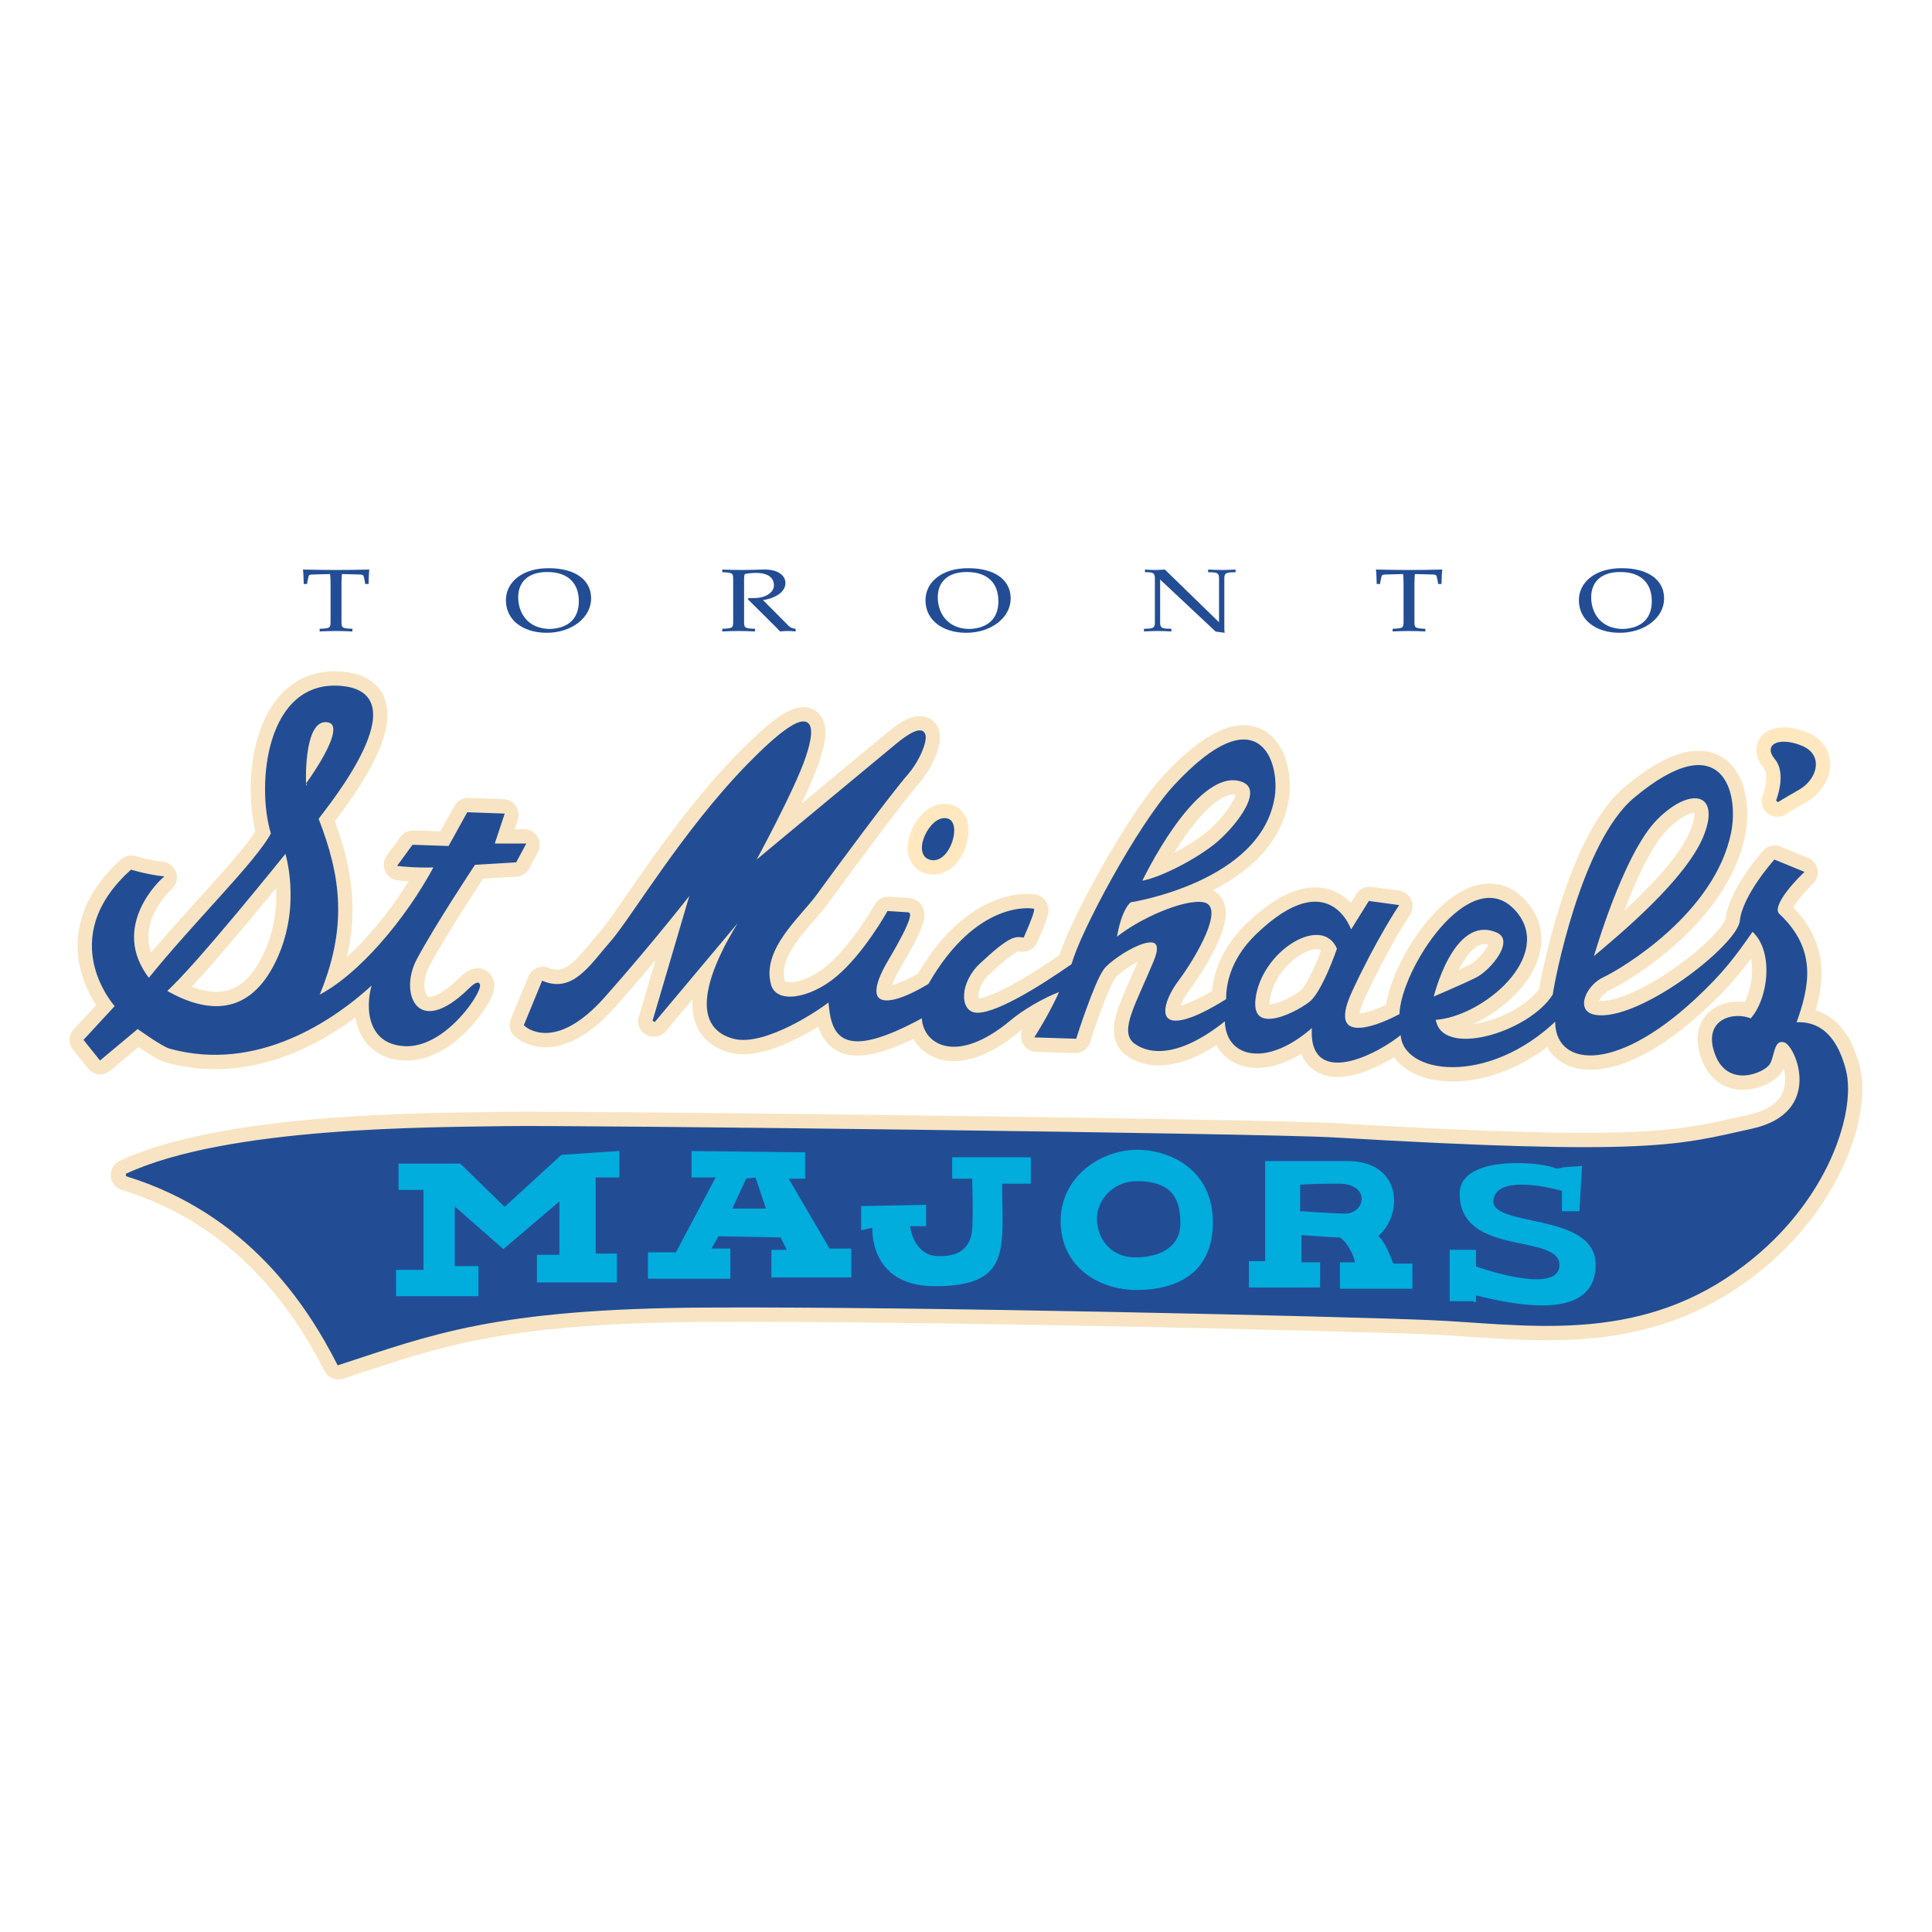 <?xml version="1.0" encoding="utf-8"?>
<!-- Generator: Adobe Illustrator 13.0.0, SVG Export Plug-In . SVG Version: 6.00 Build 14948)  -->
<!DOCTYPE svg PUBLIC "-//W3C//DTD SVG 1.0//EN" "http://www.w3.org/TR/2001/REC-SVG-20010904/DTD/svg10.dtd">
<svg version="1.0" id="Layer_1" xmlns="http://www.w3.org/2000/svg" xmlns:xlink="http://www.w3.org/1999/xlink" x="0px" y="0px"
	 width="192.756px" height="192.756px" viewBox="0 0 192.756 192.756" enable-background="new 0 0 192.756 192.756"
	 xml:space="preserve">
<g>
	<polygon fill-rule="evenodd" clip-rule="evenodd" fill="#FFFFFF" points="0,0 192.756,0 192.756,192.756 0,192.756 0,0 	"/>
	
		<path fill-rule="evenodd" clip-rule="evenodd" fill="#00B9EA" stroke="#FFE7BF" stroke-width="3.119" stroke-linejoin="round" stroke-miterlimit="2.613" d="
		M94.528,81.795c1.283,0.397,0.125,4.304-1.68,3.867C91.044,85.226,92.91,81.296,94.528,81.795L94.528,81.795z"/>
	<path fill="none" stroke="#F8E4C2" stroke-width="3.119" stroke-linejoin="round" stroke-miterlimit="2.613" d="M61.001,94.021
		c1.99-2.245,7.215-11.104,13.685-17.716c6.468-6.611,6.717-4.242,5.598-0.873c-1.12,3.369-5.225,10.854-5.225,10.854
		s10.201-8.484,14.43-11.976c4.23-3.494,2.737,0.872,0.996,2.869c-1.742,1.996-7.464,9.731-9.082,11.977s-5.598,5.489-4.603,9.107
		c0.58,2.113,4.082,1.501,6.741-0.745c2.769-2.327,5.078-6.491,5.078-6.491l1.991,0.125c0,0,0.622,0-2.115,4.616
		c-2.737,4.617-0.482,5.333,4.229,2.496c4.852-8.484,10.326-7.485,10.326-7.485s0,0.374-0.996,2.62
		c-0.87-0.125-1.496-0.051-4.354,2.62c-2.111,1.968-2.107,4.823-0.482,5.126c1.823,0.344,6.523-2.573,9.812-4.877
		c0.746-2.995,6.559-13.911,10.201-17.84c8.335-8.984,10.321-2.356,9.827,0.997c-1.243,8.483-14.306,10.48-14.306,10.48
		s-0.995,0.624-1.493,3.868c2.363-1.996,6.967-3.993,8.833-3.619c1.865,0.375-0.708,5.061-2.613,7.611
		c-2.238,2.994-2.363,6.612,4.977,1.996c0-1.123,0.175-3.793,2.985-6.488c7.312-7.01,9.331-0.25,9.331-0.25l1.865-2.994l2.737,0.375
		c0,0-2.239,3.369-4.603,8.484c-2.364,5.115,1.718,4.124,4.976,2.37c0.117-4.515,7.017-15.073,11.32-10.355
		c3.981,4.367-3.215,10.477-7.962,10.729c0.498,4.242,9.579,1.498,11.943-2.37c0.124-1.123,2.799-15.19,8.086-19.587
		c8.731-7.267,10.229-0.464,9.454,3.368c-1.617,7.985-10.823,13.474-12.688,14.348c-1.866,0.873-2.985,3.617-0.747,3.992
		c4.378,0.732,14.307-6.987,14.556-9.482c0.249-2.496,3.358-5.988,3.358-5.988l2.737,1.123c0,0-3.425,3.248-2.364,4.242
		c3.732,3.494,2.986,7.112,1.618,10.854c1.617-0.125,3.856,0.374,4.976,4.616c1.12,4.242-1.99,14.223-11.942,20.71
		c-9.952,6.488-20.526,4.492-29.483,4.118c-8.957-0.375-51.254-1.373-72.278-1.248s-27.322,2.726-36.574,5.737
		c-2.986-5.862-8.957-15.095-21.148-18.837c10.201-4.741,30.728-4.617,37.694-4.741c6.966-0.125,75.854,0.717,82.728,1.123
		c31.847,1.871,34.459,0.748,41.799-0.874c7.34-1.621,4.479-8.483,3.234-8.857c-1.243-0.374-1.119,1.497-1.616,2.246
		c-0.498,0.748-3.989,2.354-5.226-0.999c-1.229-3.333,1.741-4.117,3.483-3.368c1.866-1.996,2.488-6.986,0.124-8.983
		c-1.741,2.496-2.935,4.168-5.847,6.862c-8.086,7.485-13.956,6.593-13.684,1.996c-6.967,6.737-15.551,5.365-15.427,1.373
		c-2.487,2.12-9.454,5.614-8.832-0.749c-4.479,4.117-8.794,3.31-8.708-0.624c-4.604,3.743-7.589,3.493-9.082,2.371
		c-1.492-1.124,0.249-3.868,1.991-8.11c1.741-4.242-4.23-0.624-5.226,0.749s-2.736,6.862-2.736,6.862l-3.856-0.125
		c0,0,1.368-2.121,2.487-4.616c-0.894,0.265-3.319,1.403-5.174,2.943c-5.505,4.589-8.689,2.215-8.634-0.323
		c-8.21,4.491-9.082,1.871-9.331-1.622c-0.871,0.749-6.51,4.591-9.594,3.743c-6.609-1.82,1.814-13.256,1.814-13.256l-9.76,11.634
		l3.857-13.1c0,0-3.857,4.991-8.833,10.605s-7.837,2.869-7.837,2.869l1.742-4.242C57.269,99.262,59.011,96.268,61.001,94.021
		L61.001,94.021z M121.585,84.041c1.866-1.622,4.977-5.49,2.115-6.238c-4.584-1.201-9.952,10.23-9.952,10.23
		C115.738,87.784,119.72,85.663,121.585,84.041L121.585,84.041z M133.528,94.646c-1.493-3.618-7.465-0.125-8.336,4.616
		c-0.87,4.741,4.853,1.497,5.724,0.623C131.786,99.012,132.781,96.767,133.528,94.646L133.528,94.646z M147.337,97.64
		c1.492-0.749,4.104-3.867,1.99-4.741c-4.486-1.852-6.469,6.737-6.469,6.737S145.844,98.389,147.337,97.64L147.337,97.64z
		 M170.103,83.417c1.741-4.366-1.368-5.24-4.853-1.747c-3.483,3.493-6.469,14.098-6.469,14.098
		C161.767,93.273,168.36,87.784,170.103,83.417L170.103,83.417z"/>
	<path fill="none" stroke="#FFE7BF" stroke-width="3.119" stroke-linejoin="round" stroke-miterlimit="2.613" d="M177.317,79.924
		c0,0,1.12-2.745-0.124-4.242c-1.244-1.497,0.622-1.996,2.612-1.123s1.368,3.119-0.373,4.117
		C177.69,79.674,177.317,79.924,177.317,79.924L177.317,79.924z"/>
	<path fill="none" stroke="#F8E4C2" stroke-width="3.119" stroke-linejoin="round" stroke-miterlimit="2.613" d="M8.504,103.753
		l3.11-3.368c0,0-6.096-6.612,1.493-13.474c1.742,0.499,2.986,0.624,2.986,0.624s-5.474,4.866-1.244,10.23
		c4.575-5.7,10.823-11.728,12.316-14.597c-1.493-4.866-0.498-15.344,6.966-14.596s-1.368,11.602-2.488,13.099
		c2.239,5.739,2.985,10.854,0,17.84c4.132-2.015,8.957-7.734,11.818-13.1c-2.087,0.07-3.607-0.125-3.607-0.125l1.368-1.872
		l3.608,0.125l1.866-3.369l3.483,0.125l-0.995,2.994h3.11l-0.871,1.622l-4.105,0.249c0,0-3.98,5.989-5.847,9.482
		c-1.866,3.493,0.124,8.234,5.349,3.119c2.939-2.877-1.438,5.642-6.345,5.489c-4.105-0.125-3.856-4.491-3.109-6.362
		c-4.105,3.867-11.752,9.002-20.402,6.612c-0.762-0.211-3.234-1.997-3.234-1.997l-3.732,3.12L8.504,103.753L8.504,103.753z
		 M28.532,84.914c0,0-9.206,11.479-12.066,13.974c4.727,2.744,8.832,2.245,11.32-3.244C30.274,90.154,28.532,84.914,28.532,84.914
		L28.532,84.914z M32.617,71.924c-2.592-0.26-2.203,6.627-2.203,6.627S35.208,72.184,32.617,71.924L32.617,71.924z"/>
	
		<path fill-rule="evenodd" clip-rule="evenodd" fill="#224D95" stroke="#224D95" stroke-width="0.26" stroke-miterlimit="2.613" d="
		M94.528,81.795c1.283,0.397,0.125,4.304-1.68,3.867C91.044,85.226,92.91,81.296,94.528,81.795L94.528,81.795z"/>
	
		<path fill-rule="evenodd" clip-rule="evenodd" fill="#224D95" stroke="#224D95" stroke-width="0.26" stroke-miterlimit="2.613" d="
		M61.001,94.021c1.99-2.245,7.215-11.104,13.684-17.716c6.469-6.611,6.718-4.242,5.599-0.873c-1.12,3.369-5.226,10.854-5.226,10.854
		s10.201-8.484,14.431-11.976c4.23-3.494,2.737,0.872,0.996,2.869c-1.742,1.996-7.464,9.731-9.082,11.977s-5.598,5.489-4.603,9.107
		c0.58,2.113,4.082,1.501,6.741-0.745c2.769-2.327,5.078-6.491,5.078-6.491l1.991,0.125c0,0,0.622,0-2.115,4.616
		c-2.737,4.617-0.482,5.333,4.229,2.496c4.852-8.484,10.326-7.486,10.326-7.486s0,0.375-0.996,2.62
		c-0.87-0.125-1.496-0.051-4.354,2.62c-2.111,1.968-2.107,4.823-0.482,5.126c1.823,0.344,6.523-2.573,9.812-4.877
		c0.746-2.995,6.559-13.911,10.201-17.84c8.335-8.984,10.321-2.356,9.827,0.997c-1.243,8.483-14.306,10.48-14.306,10.48
		s-0.995,0.624-1.493,3.868c2.363-1.996,6.967-3.993,8.832-3.619c1.866,0.375-0.707,5.061-2.612,7.611
		c-2.238,2.994-2.363,6.612,4.977,1.996c0-1.123,0.175-3.793,2.985-6.488c7.312-7.01,9.331-0.25,9.331-0.25l1.865-2.994l2.737,0.375
		c0,0-2.239,3.369-4.603,8.484c-2.364,5.115,1.718,4.124,4.976,2.37c0.117-4.515,7.017-15.073,11.32-10.355
		c3.981,4.367-3.215,10.477-7.962,10.729c0.498,4.242,9.579,1.498,11.943-2.37c0.124-1.123,2.799-15.19,8.086-19.587
		c8.731-7.267,10.229-0.464,9.454,3.368c-1.617,7.985-10.823,13.474-12.688,14.348c-1.866,0.873-2.986,3.617-0.747,3.992
		c4.378,0.732,14.307-6.987,14.556-9.482c0.249-2.496,3.358-5.988,3.358-5.988l2.737,1.123c0,0-3.425,3.248-2.364,4.242
		c3.732,3.494,2.986,7.112,1.618,10.854c1.617-0.124,3.856,0.374,4.976,4.616c1.12,4.242-1.99,14.223-11.942,20.71
		c-9.952,6.488-20.526,4.492-29.483,4.118c-8.957-0.375-51.254-1.373-72.278-1.248s-27.322,2.726-36.574,5.737
		c-2.986-5.862-8.957-15.095-21.148-18.837c10.201-4.741,30.728-4.617,37.694-4.741c6.966-0.125,75.854,0.717,82.728,1.123
		c31.847,1.871,34.459,0.748,41.799-0.874c7.34-1.621,4.479-8.483,3.234-8.857s-1.119,1.497-1.616,2.246
		c-0.498,0.748-3.989,2.354-5.226-0.999c-1.229-3.333,1.741-4.117,3.483-3.368c1.866-1.996,2.488-6.986,0.124-8.983
		c-1.741,2.496-2.935,4.168-5.847,6.862c-8.086,7.485-13.956,6.593-13.684,1.996c-6.967,6.737-15.551,5.365-15.427,1.373
		c-2.487,2.12-9.454,5.614-8.832-0.749c-4.479,4.117-8.794,3.31-8.708-0.624c-4.604,3.743-7.589,3.493-9.082,2.371
		c-1.492-1.123,0.249-3.868,1.991-8.11c1.741-4.242-4.23-0.624-5.226,0.749s-2.736,6.862-2.736,6.862l-3.856-0.125
		c0,0,1.368-2.121,2.487-4.616c-0.894,0.265-3.319,1.403-5.174,2.943c-5.505,4.589-8.689,2.215-8.634-0.323
		c-8.211,4.491-9.082,1.871-9.331-1.622c-0.871,0.749-6.51,4.591-9.594,3.743c-6.609-1.82,1.814-13.256,1.814-13.256l-9.76,11.634
		l3.857-13.1c0,0-3.857,4.991-8.833,10.605s-7.837,2.869-7.837,2.869l1.742-4.242C57.269,99.262,59.011,96.268,61.001,94.021
		L61.001,94.021z M121.585,84.041c1.866-1.622,4.977-5.49,2.115-6.238c-4.584-1.201-9.952,10.23-9.952,10.23
		C115.738,87.784,119.72,85.663,121.585,84.041L121.585,84.041z M133.528,94.646c-1.493-3.618-7.465-0.125-8.336,4.616
		c-0.87,4.741,4.853,1.497,5.724,0.623C131.786,99.012,132.781,96.767,133.528,94.646L133.528,94.646z M147.337,97.64
		c1.492-0.749,4.104-3.867,1.99-4.741c-4.486-1.852-6.469,6.737-6.469,6.737S145.844,98.389,147.337,97.64L147.337,97.64z
		 M170.103,83.417c1.741-4.366-1.368-5.24-4.853-1.747c-3.483,3.493-6.469,14.098-6.469,14.098
		C161.767,93.273,168.36,87.784,170.103,83.417L170.103,83.417z"/>
	
		<path fill-rule="evenodd" clip-rule="evenodd" fill="#224D95" stroke="#224D95" stroke-width="0.26" stroke-miterlimit="2.613" d="
		M177.317,79.924c0,0,1.12-2.745-0.124-4.242c-1.244-1.497,0.622-1.996,2.612-1.123s1.368,3.119-0.373,4.117
		C177.69,79.674,177.317,79.924,177.317,79.924L177.317,79.924z"/>
	
		<path fill-rule="evenodd" clip-rule="evenodd" fill="#224D95" stroke="#224D95" stroke-width="0.26" stroke-miterlimit="2.613" d="
		M8.503,103.753l3.11-3.368c0,0-6.096-6.612,1.493-13.474c1.742,0.499,2.986,0.624,2.986,0.624s-5.474,4.866-1.244,10.23
		c4.575-5.7,10.823-11.728,12.316-14.597c-1.493-4.866-0.498-15.344,6.966-14.596s-1.368,11.602-2.488,13.099
		c2.239,5.739,2.985,10.854,0,17.84c4.132-2.016,8.957-7.734,11.818-13.1c-2.087,0.07-3.607-0.125-3.607-0.125l1.368-1.872
		l3.608,0.125l1.866-3.369l3.483,0.125l-0.995,2.994h3.11l-0.871,1.622l-4.105,0.249c0,0-3.98,5.989-5.847,9.482
		c-1.866,3.493,0.124,8.234,5.349,3.119c2.939-2.877-1.438,5.642-6.345,5.489c-4.105-0.125-3.856-4.491-3.109-6.362
		c-4.105,3.867-11.752,9.002-20.402,6.612c-0.762-0.211-3.234-1.997-3.234-1.997l-3.732,3.12L8.503,103.753L8.503,103.753z
		 M28.532,84.914c0,0-9.206,11.479-12.066,13.974c4.727,2.744,8.832,2.245,11.32-3.244C30.274,90.154,28.532,84.914,28.532,84.914
		L28.532,84.914z M32.617,71.924c-2.592-0.26-2.203,6.627-2.203,6.627S35.208,72.184,32.617,71.924L32.617,71.924z"/>
	
		<polygon fill-rule="evenodd" clip-rule="evenodd" fill="#00ADDD" stroke="#00ADDD" stroke-width="0.26" stroke-miterlimit="2.613" points="
		45.866,116.219 50.344,120.586 56.066,115.346 61.665,114.971 61.665,117.341 59.301,117.341 59.301,125.201 61.416,125.201 
		61.416,127.821 53.703,127.821 53.703,125.326 55.942,125.326 55.942,119.587 50.22,124.453 45.244,120.086 45.244,126.449 
		47.607,126.449 47.607,129.193 39.646,129.193 39.646,126.823 42.382,126.823 42.382,118.589 39.895,118.589 39.895,116.219 
		45.866,116.219 	"/>
	
		<path fill-rule="evenodd" clip-rule="evenodd" fill="#00ADDD" stroke="#00ADDD" stroke-width="0.26" stroke-miterlimit="2.613" d="
		M86.048,120.461v2.12l1.12-0.249c0,0-0.498,5.863,6.095,5.863c7.589,0,6.594-3.618,6.594-10.229c2.239,0,2.861,0,2.861,0v-2.371
		h-7.589v1.871h1.99c0,0,0.125,3.743,0,5.24c-0.124,1.497-0.995,2.869-3.607,2.745c-2.612-0.125-2.861-3.244-2.861-3.244h1.617
		v-1.871L86.048,120.461L86.048,120.461z"/>
	
		<path fill-rule="evenodd" clip-rule="evenodd" fill="#00ADDD" stroke="#00ADDD" stroke-width="0.26" stroke-miterlimit="2.613" d="
		M126.354,115.969v9.981h-1.618v2.37h6.843v-2.245h-1.866v-2.995c0,0,3.234,0.25,3.856,0.25s1.741,1.871,1.741,2.745
		c-0.995,0-1.492,0-1.492,0v2.37h6.966v-2.246h-1.866c0,0-0.87-2.495-1.616-2.869c2.612-2.121,2.487-7.361-2.862-7.361
		C129.091,115.969,126.354,115.969,126.354,115.969L126.354,115.969z M133.569,117.966c3.358,0,2.861,3.243,0.622,3.243
		c-1.12,0-4.604-0.249-4.604-0.249v-2.87C129.588,118.09,130.211,117.966,133.569,117.966L133.569,117.966z"/>
	
		<path fill-rule="evenodd" clip-rule="evenodd" fill="#00ADDD" stroke="#00ADDD" stroke-width="0.26" stroke-miterlimit="2.613" d="
		M155.962,116.593c0,0-0.249,0.125-0.747,0.125c-0.995-0.624-9.454-1.497-9.454,2.37c0,6.238,9.952,3.743,9.952,7.111
		c0,3.369-8.584,0.25-8.584,0.25v-1.622h-2.363v4.865h2.363c0,0,0,0.499,0-0.623c4.852,1.247,11.942,2.37,11.942-2.87
		c0-5.239-10.573-3.493-10.2-6.487s7.091-0.998,7.091-0.998v1.996h1.493l0.248-4.242L155.962,116.593L155.962,116.593z"/>
	
		<path fill-rule="evenodd" clip-rule="evenodd" fill="#00ADDD" stroke="#00ADDD" stroke-width="0.26" stroke-miterlimit="2.613" d="
		M69.129,114.971v2.37h2.488l-4.105,7.736h-2.737v2.37h7.962v-2.745h-1.991l0.871-1.497l6.344,0.125l0.747,1.497h-1.617v2.495h7.713
		v-2.62h-2.115l-4.23-7.236h1.742v-2.37L69.129,114.971L69.129,114.971z M75.473,117.341l1.12,3.369h-3.732l1.493-3.244
		L75.473,117.341L75.473,117.341z"/>
	
		<path fill-rule="evenodd" clip-rule="evenodd" fill="#00ADDD" stroke="#00ADDD" stroke-width="0.26" stroke-miterlimit="2.613" d="
		M105.952,121.833c0,4.491,3.731,6.737,7.464,6.737s7.464-1.498,7.464-6.612c0-5.115-4.104-7.112-7.464-7.112
		C110.058,114.846,105.952,117.341,105.952,121.833L105.952,121.833z M113.416,117.716c3.864,0,4.479,2.121,4.479,4.366
		c0,2.246-1.866,3.493-4.603,3.493c-2.737,0-3.981-2.12-3.981-3.992C109.311,119.712,110.928,117.716,113.416,117.716
		L113.416,117.716z"/>
	<path fill-rule="evenodd" clip-rule="evenodd" fill="#224D95" d="M32.981,58.158c-0.012-0.336-0.012-0.619-0.047-0.884
		l-1.763,0.044c-0.241,0.008-0.378,0.036-0.4,0.266c-0.047,0.211-0.116,0.44-0.127,0.68H30.3c0-0.168,0-0.328-0.012-0.495
		c-0.01-0.31-0.022-0.619-0.057-0.945c1.088,0.026,2.177,0.044,3.299,0.044c1.112,0,2.199-0.018,3.311-0.044
		c-0.035,0.326-0.047,0.635-0.057,0.945c-0.011,0.167-0.011,0.327-0.011,0.495h-0.344c-0.011-0.239-0.08-0.468-0.127-0.68
		c-0.022-0.23-0.159-0.257-0.4-0.266l-1.787-0.044c-0.035,0.265-0.035,0.547-0.045,0.884v3.782c0,0.689-0.011,0.751,1.087,0.795V63
		c-0.55-0.026-1.087-0.044-1.65-0.044c-0.561,0-1.099,0.019-1.614,0.044v-0.265c1.1-0.044,1.088-0.106,1.088-0.795V58.158
		L32.981,58.158z"/>
	<path fill-rule="evenodd" clip-rule="evenodd" fill="#224D95" d="M54.909,62.753c-2.269,0-3.208-1.618-3.208-3.165
		c0-1.449,0.906-2.518,2.899-2.518c2.131,0,3.15,1.167,3.15,2.916C57.75,61.612,56.822,62.656,54.909,62.753L54.909,62.753z
		 M54.782,56.691c-2.656-0.027-4.307,1.387-4.307,3.19c0,2.015,1.742,3.252,4.068,3.252c2.509,0,4.433-1.521,4.433-3.421
		C58.976,57.751,57.234,56.691,54.782,56.691L54.782,56.691z"/>
	<path fill-rule="evenodd" clip-rule="evenodd" fill="#224D95" d="M73.15,57.884c0-0.69,0.012-0.751-1.088-0.795v-0.265
		c0.642,0.026,1.306,0.044,1.981,0.044c0.676,0,1.341-0.018,2.005-0.044c1.581-0.062,2.314,0.6,2.314,1.343
		c0,0.964-1.123,1.538-2.234,1.706l2.601,2.616c0.183,0.167,0.424,0.221,0.653,0.247V63c-0.253-0.026-0.516-0.044-0.779-0.044
		c-0.265,0-0.516,0.019-0.779,0.044c-0.184-0.186-0.31-0.344-0.47-0.495l-2.727-2.705l0.046-0.132
		c0.355,0.018,0.71,0.009,1.054-0.035c0.802-0.105,1.489-0.583,1.489-1.237c0-0.954-0.916-1.237-1.763-1.237
		c-0.402,0-0.837,0.044-1.146,0.116c-0.069,0.149-0.069,0.335-0.069,0.609v4.056c0,0.689-0.011,0.751,1.087,0.795V63
		c-0.549-0.026-1.087-0.044-1.65-0.044c-0.561,0-1.099,0.019-1.614,0.044v-0.265c1.1-0.044,1.088-0.106,1.088-0.795V57.884
		L73.15,57.884z"/>
	<path fill-rule="evenodd" clip-rule="evenodd" fill="#224D95" d="M96.768,62.753c-2.268,0-3.207-1.618-3.207-3.165
		c0-1.449,0.905-2.518,2.897-2.518c2.131,0,3.152,1.167,3.152,2.916C99.61,61.612,98.683,62.656,96.768,62.753L96.768,62.753z
		 M96.643,56.691c-2.658-0.027-4.308,1.387-4.308,3.19c0,2.015,1.742,3.252,4.066,3.252c2.509,0,4.434-1.521,4.434-3.421
		C100.835,57.751,99.095,56.691,96.643,56.691L96.643,56.691z"/>
	<path fill-rule="evenodd" clip-rule="evenodd" fill="#224D95" d="M121.624,62.082v-4.393c0-0.512-0.206-0.591-0.904-0.591
		l-0.185-0.01v-0.265c0.459,0.026,0.917,0.044,1.375,0.044c0.459,0,0.917-0.018,1.363-0.044v0.265l-0.183,0.01
		c-0.722,0-0.939,0.079-0.939,0.591v5.116l0.034,0.328l-0.904-0.124l-5.534-5.188v4.313c0,0.512,0.218,0.592,0.94,0.592l0.182,0.009
		V63c-0.445-0.026-0.904-0.044-1.362-0.044s-0.917,0.019-1.374,0.044v-0.265l0.183-0.009c0.698,0,0.906-0.08,0.906-0.592v-4.445
		c0-0.512-0.185-0.591-0.826-0.601h-0.16v-0.265c0.333,0.026,0.653,0.044,0.996,0.044c0.333,0,0.653-0.018,0.986-0.044
		L121.624,62.082L121.624,62.082z"/>
	<path fill-rule="evenodd" clip-rule="evenodd" fill="#224D95" d="M140.032,58.158c-0.011-0.336-0.011-0.619-0.046-0.884
		l-1.764,0.044c-0.241,0.008-0.378,0.036-0.402,0.266c-0.045,0.211-0.113,0.44-0.125,0.68h-0.344c0-0.168,0-0.328-0.012-0.495
		c-0.011-0.31-0.021-0.619-0.057-0.945c1.089,0.026,2.176,0.044,3.299,0.044c1.111,0,2.199-0.018,3.312-0.044
		c-0.035,0.326-0.047,0.635-0.059,0.945c-0.01,0.167-0.01,0.327-0.01,0.495h-0.346c-0.012-0.239-0.079-0.468-0.125-0.68
		c-0.023-0.23-0.161-0.257-0.4-0.266l-1.787-0.044c-0.035,0.265-0.035,0.547-0.047,0.884v3.782c0,0.689-0.01,0.751,1.089,0.795V63
		c-0.55-0.026-1.089-0.044-1.649-0.044c-0.562,0-1.101,0.019-1.615,0.044v-0.265c1.1-0.044,1.088-0.106,1.088-0.795V58.158
		L140.032,58.158z"/>
	<path fill-rule="evenodd" clip-rule="evenodd" fill="#224D95" d="M161.96,62.753c-2.268,0-3.207-1.618-3.207-3.165
		c0-1.449,0.906-2.518,2.898-2.518c2.131,0,3.15,1.167,3.15,2.916C164.802,61.612,163.874,62.656,161.96,62.753L161.96,62.753z
		 M161.835,56.691c-2.658-0.027-4.308,1.387-4.308,3.19c0,2.015,1.741,3.252,4.067,3.252c2.508,0,4.434-1.521,4.434-3.421
		C166.028,57.751,164.286,56.691,161.835,56.691L161.835,56.691z"/>
</g>
</svg>
